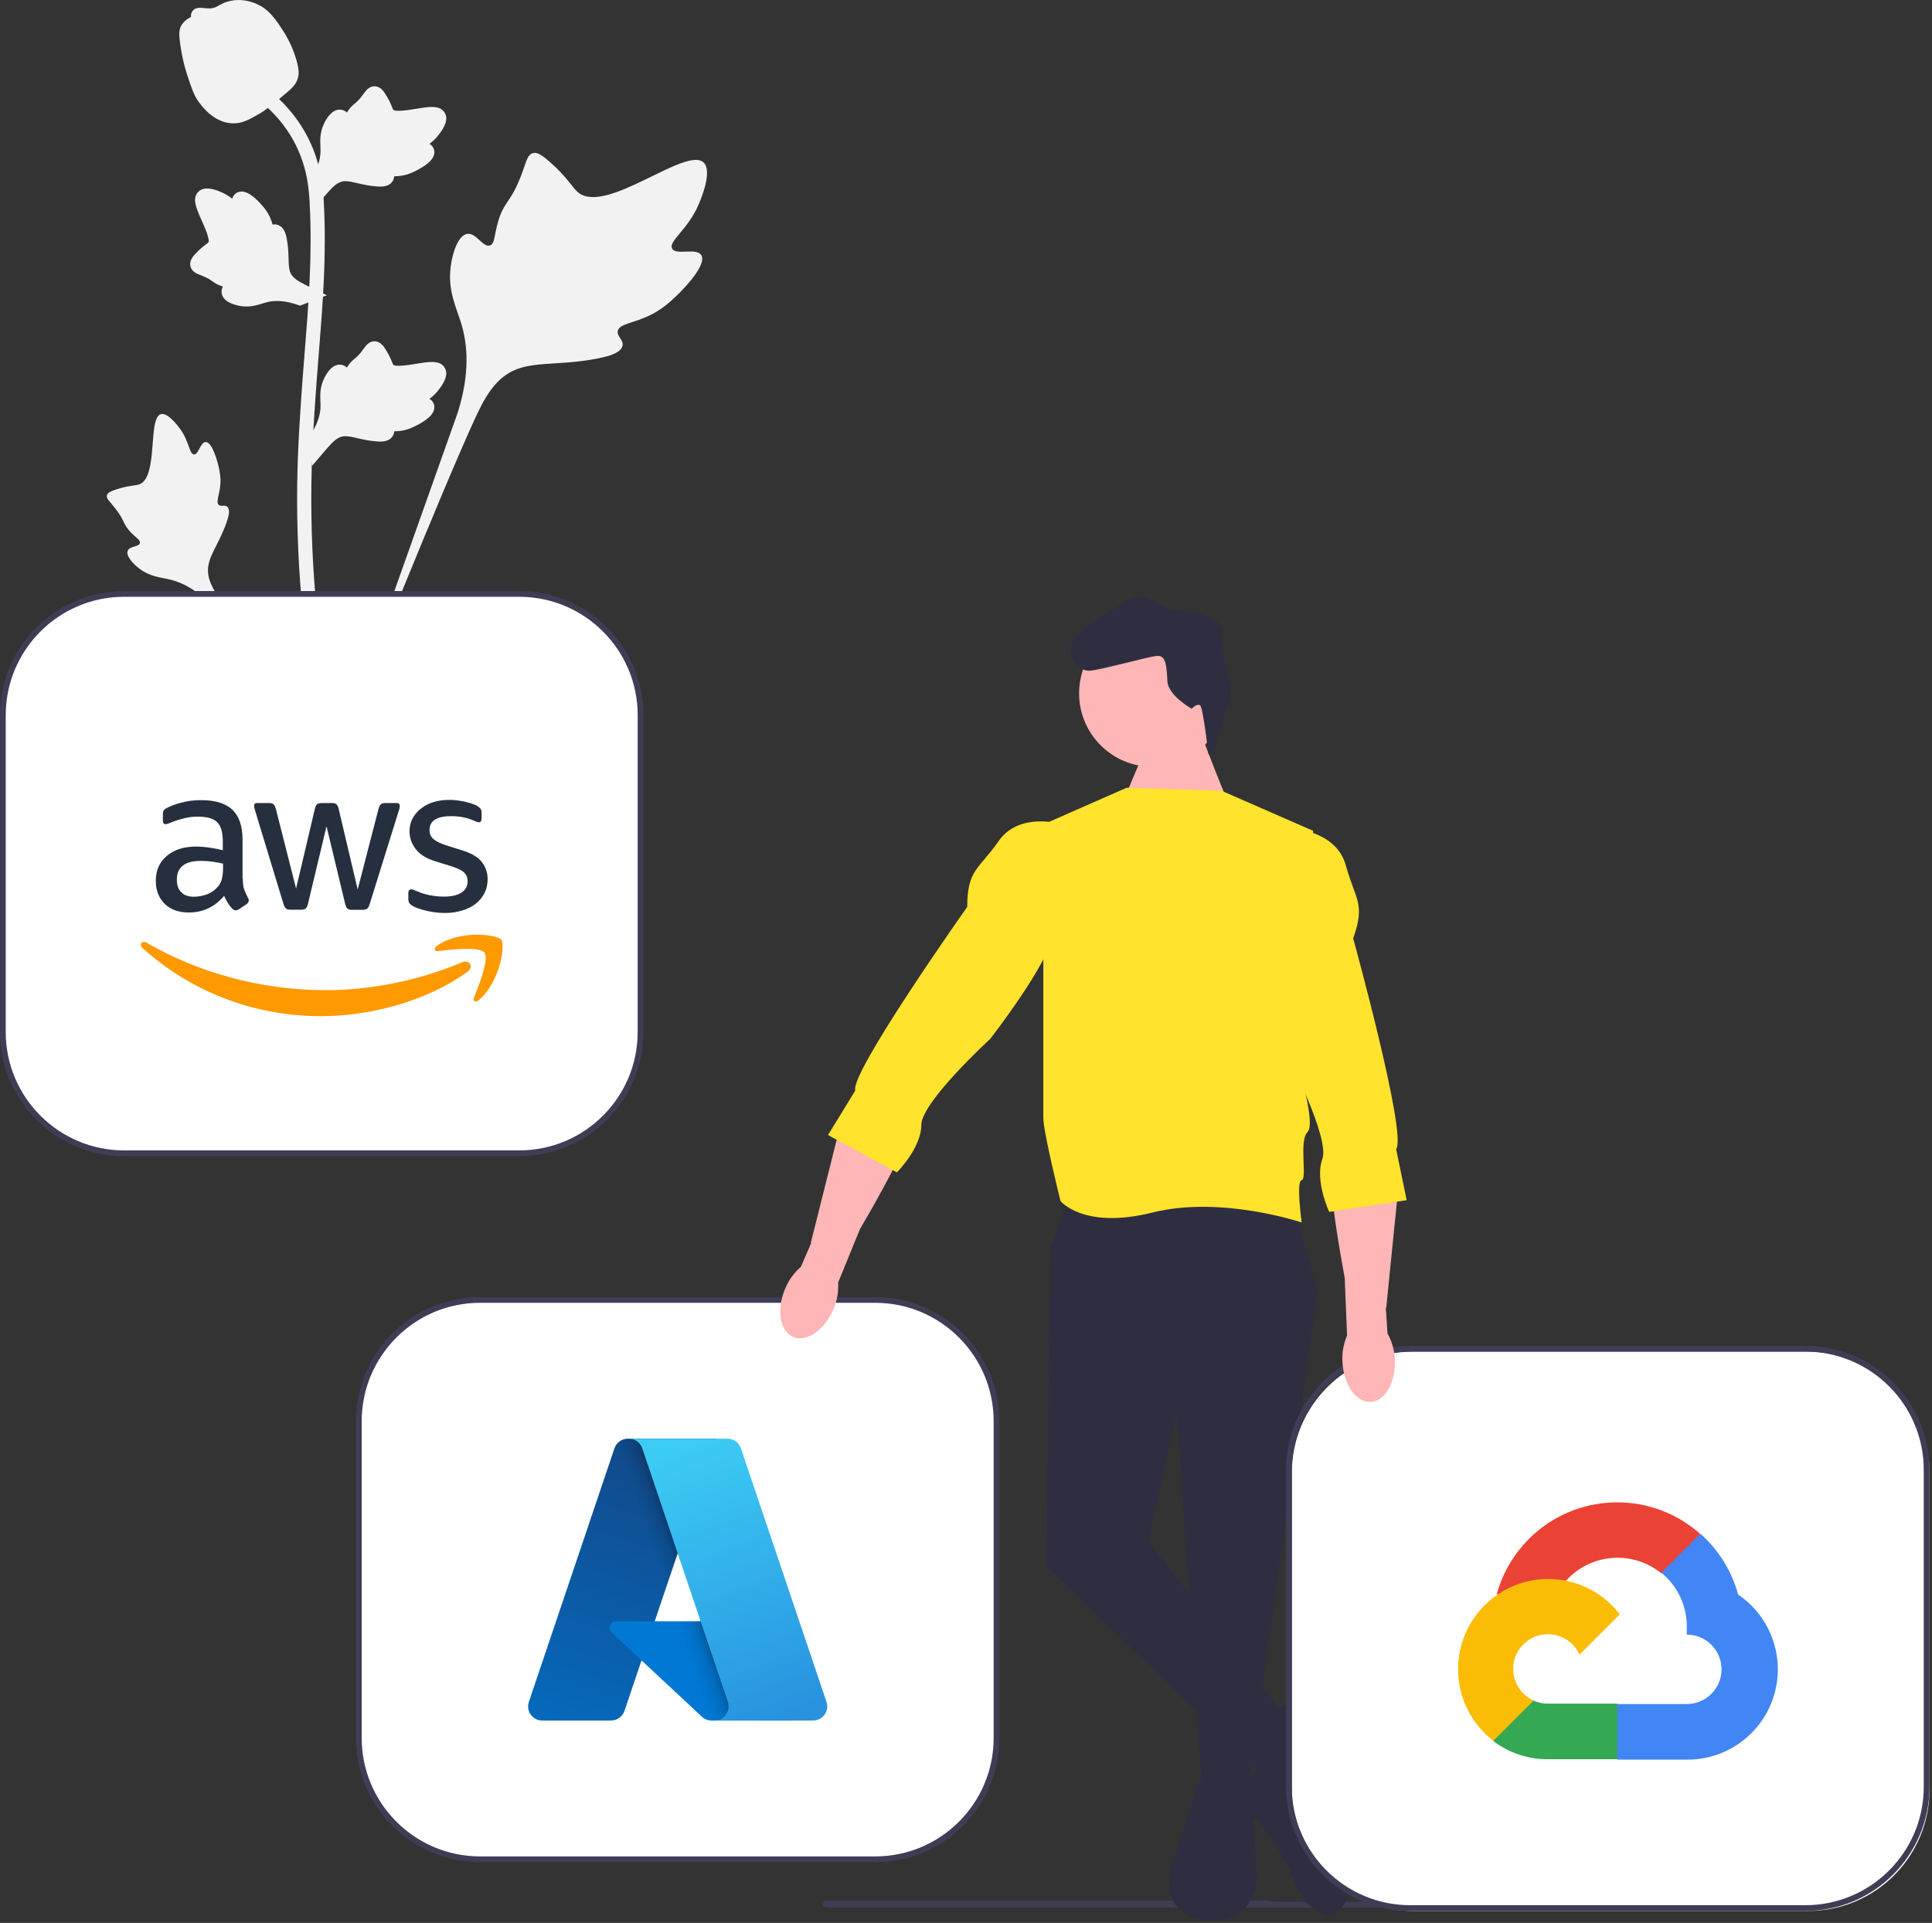 <svg width="673" height="670" viewBox="0 0 673 670" fill="none" xmlns="http://www.w3.org/2000/svg">
<rect x="0" y="0" width="673" height="670" fill="#333333" stroke="none"/>
<g clip-path="url(#clip0_481_158)">
<path d="M244.301 88.934C242.637 86.13 235.442 89.132 234.12 86.587C232.802 84.051 239.487 80.187 243.306 71.361C243.995 69.769 248.335 59.738 245.122 56.642C239.032 50.776 211.162 74.987 201.409 67.064C199.268 65.325 197.773 61.854 191.295 56.218C188.718 53.976 187.16 52.964 185.651 53.34C183.511 53.875 183.342 56.739 181.047 62.37C177.606 70.816 175.57 70.306 173.565 77.044C172.077 82.046 172.417 84.954 170.665 85.52C168.187 86.322 165.905 81.017 162.764 81.492C159.559 81.977 157.621 88.154 157.009 92.779C155.86 101.458 159.048 107.186 160.814 113.208C162.734 119.752 163.874 129.705 159.44 143.795L115.557 267.436C125.245 242.066 153.296 172.517 165.084 146.673C168.486 139.212 172.243 131.645 179.958 128.658C187.385 125.782 197.586 127.499 210.59 124.366C212.109 124.001 216.323 122.928 216.854 120.449C217.292 118.4 214.813 117.256 215.194 115.336C215.705 112.762 220.58 112.73 226.571 109.76C230.795 107.665 233.427 105.174 235.69 103.032C236.372 102.386 246.515 92.667 244.301 88.934Z" fill="#F2F2F2"/>
<path d="M71.651 154.024C69.795 154.031 69.193 158.429 67.562 158.344C65.937 158.259 65.969 153.863 62.739 149.442C62.157 148.644 58.486 143.62 56.039 144.304C51.403 145.6 55.244 166.264 48.542 168.765C47.071 169.314 44.935 169.047 40.3 170.6C38.456 171.218 37.51 171.691 37.26 172.54C36.904 173.744 38.261 174.654 40.363 177.405C43.515 181.53 42.677 182.382 45.406 185.311C47.431 187.484 48.957 188.157 48.73 189.18C48.408 190.628 45.146 190.216 44.473 191.895C43.786 193.608 46.258 196.342 48.352 197.977C52.28 201.045 56.011 201.133 59.476 202.003C63.242 202.949 68.456 205.262 74.092 211.503L122.115 268.716C112.458 256.641 86.417 222.806 77.133 209.564C74.453 205.741 71.823 201.713 72.583 197.065C73.315 192.59 77.1 188.079 79.315 180.793C79.574 179.942 80.263 177.564 79.2 176.588C78.32 175.782 77.044 176.668 76.212 175.927C75.095 174.934 76.487 172.532 76.757 168.735C76.948 166.057 76.485 164.047 76.086 162.318C75.966 161.797 74.122 154.015 71.651 154.024Z" fill="#F2F2F2"/>
<path d="M108.684 162.337L107.565 152.353L108.076 151.597C110.441 148.097 111.646 144.679 111.661 141.435C111.663 140.919 111.639 140.403 111.615 139.877C111.518 137.795 111.398 135.206 112.748 132.189C113.504 130.506 115.63 126.611 118.827 127.093C119.687 127.214 120.338 127.609 120.832 128.072C120.904 127.956 120.979 127.84 121.059 127.715C122.054 126.196 122.842 125.546 123.601 124.919C124.185 124.437 124.787 123.94 125.732 122.764C126.147 122.248 126.47 121.795 126.742 121.414C127.569 120.262 128.649 118.888 130.553 118.912C132.587 119.009 133.653 120.691 134.359 121.805C135.619 123.791 136.191 125.223 136.569 126.172C136.706 126.519 136.863 126.91 136.943 127.03C137.598 127.994 142.928 127.093 144.935 126.765C149.445 126.013 153.347 125.362 154.955 128.207C156.107 130.241 155.252 132.931 152.335 136.416C151.426 137.501 150.46 138.325 149.602 138.971C150.313 139.395 150.949 140.046 151.207 141.068C151.814 143.488 149.734 145.913 145.027 148.285C143.858 148.878 142.284 149.668 140.078 150.049C139.04 150.228 138.104 150.271 137.304 150.295C137.287 150.758 137.179 151.259 136.897 151.775C136.07 153.293 134.349 154.017 131.756 153.843C128.902 153.694 126.552 153.149 124.479 152.672C122.669 152.257 121.109 151.905 119.885 151.987C117.614 152.17 115.864 153.988 113.811 156.345L108.684 162.337Z" fill="#F2F2F2"/>
<path d="M113.872 102.894L104.499 106.509L103.637 106.206C99.652 104.807 96.04 104.508 92.898 105.317C92.399 105.445 91.906 105.6 91.404 105.756C89.414 106.378 86.94 107.151 83.679 106.611C81.86 106.305 77.553 105.237 77.208 102.023C77.107 101.16 77.324 100.43 77.646 99.835C77.516 99.794 77.385 99.751 77.244 99.706C75.522 99.129 74.693 98.531 73.894 97.956C73.28 97.514 72.647 97.057 71.269 96.441C70.665 96.171 70.145 95.974 69.707 95.807C68.383 95.299 66.78 94.603 66.321 92.755C65.898 90.763 67.255 89.306 68.153 88.34C69.755 86.617 70.995 85.701 71.817 85.094C72.118 84.873 72.456 84.623 72.552 84.515C73.319 83.636 71.095 78.71 70.269 76.851C68.397 72.68 66.778 69.07 69.121 66.793C70.797 65.163 73.616 65.308 77.727 67.246C79.007 67.849 80.049 68.575 80.892 69.241C81.122 68.446 81.59 67.665 82.513 67.157C84.7 65.955 87.573 67.352 91.061 71.304C91.931 72.284 93.095 73.606 94.023 75.643C94.459 76.603 94.738 77.496 94.965 78.264C95.417 78.163 95.929 78.141 96.5 78.283C98.178 78.698 99.314 80.179 99.804 82.732C100.383 85.53 100.453 87.941 100.517 90.068C100.575 91.924 100.63 93.522 101.02 94.685C101.773 96.835 103.975 98.067 106.776 99.455L113.872 102.894Z" fill="#F2F2F2"/>
<path d="M108.684 73.482L107.565 63.499L108.076 62.742C110.441 59.242 111.646 55.824 111.661 52.58C111.663 52.064 111.639 51.548 111.615 51.023C111.518 48.94 111.398 46.351 112.748 43.334C113.504 41.651 115.63 37.756 118.827 38.238C119.687 38.359 120.338 38.754 120.832 39.217C120.904 39.101 120.979 38.985 121.059 38.86C122.054 37.342 122.842 36.691 123.601 36.064C124.185 35.582 124.787 35.086 125.732 33.909C126.147 33.393 126.47 32.94 126.742 32.559C127.569 31.407 128.649 30.033 130.553 30.057C132.587 30.154 133.653 31.836 134.359 32.95C135.619 34.936 136.191 36.368 136.569 37.317C136.706 37.664 136.863 38.055 136.943 38.175C137.598 39.14 142.928 38.238 144.935 37.91C149.445 37.158 153.347 36.508 154.955 39.352C156.107 41.386 155.252 44.076 152.335 47.561C151.426 48.646 150.46 49.47 149.602 50.116C150.313 50.541 150.949 51.191 151.207 52.213C151.814 54.633 149.734 57.058 145.027 59.43C143.858 60.023 142.284 60.813 140.078 61.194C139.04 61.373 138.104 61.416 137.304 61.44C137.287 61.903 137.179 62.404 136.897 62.92C136.07 64.439 134.349 65.162 131.756 64.988C128.902 64.839 126.552 64.294 124.479 63.817C122.669 63.402 121.109 63.05 119.885 63.132C117.614 63.315 115.864 65.133 113.811 67.49L108.684 73.482Z" fill="#F2F2F2"/>
<path d="M118.899 267.274L116.807 265.963L114.367 266.242C114.329 266.016 114.196 265.495 113.996 264.68C112.904 260.216 109.576 246.632 106.799 225.237C104.861 210.303 103.764 194.949 103.538 179.595C103.311 164.217 104.039 152.575 104.622 143.218C105.063 136.161 105.598 129.441 106.124 122.894C107.522 105.405 108.84 88.884 107.859 70.595C107.642 66.511 107.187 58.013 102.222 48.969C99.341 43.724 95.374 39.067 90.428 35.134L93.503 31.268C98.963 35.616 103.352 40.774 106.551 46.597C112.056 56.624 112.552 65.885 112.791 70.334C113.789 88.947 112.456 105.627 111.043 123.285C110.523 129.807 109.988 136.498 109.549 143.527C108.97 152.797 108.25 164.338 108.474 179.518C108.696 194.689 109.78 209.855 111.692 224.601C114.435 245.725 117.715 259.108 118.793 263.504C119.366 265.852 119.487 266.343 118.899 267.274Z" fill="#F2F2F2"/>
<path d="M81.375 42.977C81.172 42.977 80.967 42.972 80.76 42.958C76.556 42.731 72.664 40.215 69.188 35.481C67.559 33.254 66.725 30.713 65.061 25.647C64.804 24.866 63.55 20.903 62.788 15.451C62.289 11.888 62.352 10.399 63.059 9.083C63.842 7.617 65.11 6.595 66.537 5.906C66.474 5.433 66.525 4.947 66.729 4.45C67.571 2.392 69.807 2.662 71.017 2.792C71.63 2.869 72.394 2.97 73.218 2.927C74.515 2.864 75.212 2.478 76.267 1.9C77.277 1.345 78.533 0.656 80.396 0.275C84.069 -0.491 87.147 0.55 88.162 0.892C93.501 2.671 96.133 6.822 99.18 11.628C99.787 12.592 101.872 16.102 103.248 20.913C104.242 24.384 104.102 25.926 103.803 27.073C103.195 29.431 101.761 30.781 98.119 33.76C94.316 36.879 92.407 38.441 90.768 39.39C86.952 41.593 84.556 42.977 81.375 42.977Z" fill="#F2F2F2"/>
<path d="M286.706 663.479C286.706 664.139 287.236 664.669 287.896 664.669H535.186C535.846 664.669 536.376 664.139 536.376 663.479C536.376 663.159 536.256 662.879 536.056 662.669H446.336C444.426 662.669 442.556 662.539 440.716 662.289H287.896C287.236 662.289 286.706 662.819 286.706 663.479Z" fill="#3F3D56"/>
<path d="M167.23 452.944H304.899C328.222 452.944 347.129 471.851 347.129 495.174V605.607C347.129 628.93 328.222 647.837 304.899 647.837H167.23C143.907 647.837 125 628.93 125 605.607V495.174C125 471.851 143.907 452.944 167.23 452.944Z" fill="white"/>
<path d="M124 605.607V495.174C124 471.337 143.393 451.944 167.23 451.944H304.899C328.736 451.944 348.129 471.337 348.129 495.174V605.607C348.129 629.444 328.736 648.836 304.899 648.836H167.23C143.393 648.836 124 629.444 124 605.607ZM167.23 453.944C144.496 453.944 126 472.44 126 495.174V605.607C126 628.341 144.496 646.836 167.23 646.836H304.899C327.633 646.836 346.129 628.341 346.129 605.607V495.174C346.129 472.44 327.633 453.944 304.899 453.944H167.23Z" fill="#3F3D56"/>
<path d="M218.7 501.296H249.536L217.526 596.14C216.851 598.138 214.977 599.484 212.868 599.484H188.87C186.159 599.485 183.961 597.287 183.961 594.576C183.961 594.042 184.048 593.512 184.218 593.006L214.042 504.641C214.716 502.642 216.591 501.295 218.7 501.295L218.7 501.296Z" fill="url(#paint0_linear_481_158)"/>
<path d="M263.509 564.911H214.611C213.361 564.91 212.347 565.922 212.346 567.172C212.345 567.8 212.606 568.401 213.066 568.83L244.487 598.157C245.401 599.01 246.606 599.485 247.857 599.484H275.545L263.509 564.911Z" fill="#0078D4"/>
<path d="M218.7 501.296C216.565 501.288 214.673 502.67 214.031 504.706L184.255 592.926C183.341 595.475 184.666 598.282 187.214 599.196C187.75 599.388 188.314 599.486 188.883 599.484H213.5C215.367 599.151 216.91 597.839 217.539 596.05L223.477 578.55L244.687 598.333C245.575 599.068 246.69 599.475 247.844 599.484H275.429L263.33 564.911L228.062 564.919L249.647 501.296L218.7 501.296Z" fill="url(#paint1_linear_481_158)"/>
<path d="M258.085 504.636C257.412 502.64 255.54 501.296 253.433 501.296H219.067C221.174 501.297 223.045 502.64 223.719 504.636L253.543 593.005C254.411 595.574 253.031 598.36 250.462 599.228C249.956 599.398 249.426 599.485 248.892 599.485H283.259C285.97 599.485 288.168 597.286 288.167 594.574C288.167 594.041 288.08 593.511 287.909 593.005L258.085 504.636Z" fill="url(#paint2_linear_481_158)"/>
<path d="M43.23 206.944H180.899C204.222 206.944 223.129 225.851 223.129 249.174V359.607C223.129 382.93 204.222 401.837 180.899 401.837H43.23C19.907 401.837 1 382.93 1 359.607V249.174C1 225.851 19.907 206.944 43.23 206.944Z" fill="white"/>
<path d="M0 359.607V249.175C0 225.338 19.393 205.945 43.23 205.945H180.899C204.736 205.945 224.129 225.338 224.129 249.175V359.607C224.129 383.444 204.736 402.837 180.899 402.837H43.23C19.393 402.837 0 383.444 0 359.607ZM43.23 207.945C20.496 207.945 2 226.44 2 249.175V359.607C2 382.342 20.496 400.837 43.23 400.837H180.899C203.633 400.837 222.129 382.342 222.129 359.607V249.175C222.129 226.44 203.633 207.945 180.899 207.945L43.23 207.945Z" fill="#3F3D56"/>
<path d="M84.57 306.081C84.57 307.631 84.737 308.889 85.031 309.811C85.366 310.733 85.785 311.739 86.372 312.828C86.582 313.164 86.665 313.499 86.665 313.792C86.665 314.211 86.414 314.63 85.869 315.05L83.229 316.81C82.851 317.061 82.474 317.187 82.139 317.187C81.72 317.187 81.301 316.978 80.882 316.6C80.295 315.972 79.792 315.301 79.373 314.63C78.954 313.918 78.534 313.122 78.073 312.158C74.804 316.014 70.697 317.941 65.751 317.941C62.231 317.941 59.423 316.936 57.369 314.924C55.315 312.912 54.268 310.23 54.268 306.877C54.268 303.314 55.525 300.422 58.081 298.243C60.638 296.064 64.033 294.974 68.35 294.974C69.775 294.974 71.242 295.1 72.793 295.309C74.343 295.519 75.936 295.854 77.612 296.231V293.172C77.612 289.986 76.942 287.765 75.642 286.466C74.301 285.167 72.038 284.538 68.811 284.538C67.344 284.538 65.835 284.706 64.284 285.083C62.734 285.46 61.225 285.921 59.758 286.508C59.087 286.801 58.584 286.969 58.291 287.053C57.998 287.136 57.788 287.178 57.62 287.178C57.034 287.178 56.74 286.759 56.74 285.879V283.825C56.74 283.155 56.824 282.652 57.034 282.358C57.243 282.065 57.62 281.772 58.207 281.478C59.674 280.724 61.434 280.095 63.488 279.592C65.542 279.047 67.721 278.796 70.026 278.796C75.014 278.796 78.66 279.928 81.007 282.191C83.312 284.454 84.486 287.891 84.486 292.501V306.08L84.57 306.081ZM67.554 312.451C68.937 312.451 70.362 312.2 71.871 311.697C73.379 311.194 74.721 310.272 75.852 309.014C76.523 308.218 77.026 307.338 77.277 306.332C77.529 305.326 77.696 304.111 77.696 302.686V300.925C76.481 300.632 75.181 300.38 73.84 300.213C72.499 300.045 71.2 299.961 69.901 299.961C67.093 299.961 65.039 300.506 63.656 301.638C62.273 302.769 61.602 304.362 61.602 306.458C61.602 308.428 62.105 309.895 63.153 310.9C64.159 311.948 65.626 312.451 67.554 312.451ZM101.209 316.978C100.454 316.978 99.951 316.852 99.616 316.558C99.281 316.307 98.987 315.72 98.736 314.924L88.887 282.526C88.635 281.688 88.509 281.143 88.509 280.85C88.509 280.179 88.845 279.802 89.515 279.802H93.623C94.419 279.802 94.964 279.928 95.257 280.221C95.593 280.472 95.844 281.059 96.096 281.856L103.137 309.601L109.675 281.856C109.884 281.017 110.136 280.472 110.471 280.221C110.806 279.97 111.393 279.802 112.148 279.802H115.501C116.297 279.802 116.842 279.928 117.177 280.221C117.512 280.472 117.806 281.059 117.973 281.856L124.595 309.936L131.846 281.856C132.098 281.017 132.391 280.472 132.684 280.221C133.02 279.97 133.565 279.802 134.319 279.802H138.217C138.887 279.802 139.264 280.137 139.264 280.85C139.264 281.059 139.223 281.269 139.181 281.52C139.139 281.772 139.055 282.107 138.887 282.568L128.787 314.966C128.535 315.804 128.242 316.349 127.906 316.6C127.571 316.852 127.026 317.019 126.314 317.019H122.709C121.913 317.019 121.368 316.894 121.033 316.6C120.698 316.307 120.404 315.762 120.237 314.924L113.74 287.891L107.286 314.882C107.076 315.72 106.825 316.265 106.49 316.558C106.154 316.852 105.567 316.978 104.813 316.978L101.209 316.978ZM155.065 318.109C152.886 318.109 150.706 317.858 148.611 317.355C146.515 316.852 144.881 316.307 143.791 315.678C143.12 315.301 142.659 314.882 142.492 314.505C142.324 314.128 142.24 313.708 142.24 313.331V311.194C142.24 310.314 142.576 309.894 143.204 309.894C143.456 309.894 143.707 309.936 143.959 310.02C144.21 310.104 144.587 310.272 145.006 310.439C146.431 311.068 147.982 311.571 149.617 311.906C151.293 312.242 152.928 312.409 154.604 312.409C157.245 312.409 159.298 311.948 160.723 311.026C162.148 310.104 162.903 308.763 162.903 307.044C162.903 305.871 162.525 304.907 161.771 304.111C161.017 303.314 159.592 302.602 157.538 301.931L151.461 300.045C148.401 299.081 146.138 297.656 144.755 295.77C143.372 293.926 142.659 291.872 142.659 289.693C142.659 287.933 143.037 286.382 143.791 285.041C144.545 283.7 145.551 282.526 146.809 281.604C148.066 280.64 149.491 279.928 151.167 279.425C152.844 278.922 154.604 278.712 156.448 278.712C157.37 278.712 158.334 278.754 159.256 278.88C160.22 279.006 161.101 279.173 161.981 279.341C162.819 279.55 163.615 279.76 164.37 280.011C165.124 280.263 165.711 280.514 166.13 280.766C166.717 281.101 167.136 281.436 167.387 281.814C167.639 282.149 167.764 282.61 167.764 283.197V285.167C167.764 286.047 167.429 286.508 166.801 286.508C166.465 286.508 165.92 286.34 165.208 286.005C162.819 284.915 160.137 284.37 157.161 284.37C154.772 284.37 152.886 284.747 151.587 285.544C150.287 286.34 149.617 287.556 149.617 289.274C149.617 290.447 150.036 291.453 150.874 292.25C151.712 293.046 153.263 293.842 155.484 294.555L161.436 296.441C164.454 297.405 166.633 298.746 167.932 300.464C169.231 302.183 169.86 304.153 169.86 306.332C169.86 308.134 169.483 309.769 168.77 311.194C168.016 312.619 167.01 313.876 165.711 314.882C164.412 315.93 162.861 316.684 161.059 317.229C159.173 317.816 157.203 318.109 155.065 318.109Z" fill="#252F3E"/>
<path fill-rule="evenodd" clip-rule="evenodd" d="M162.986 338.478C149.197 348.663 129.163 354.069 111.938 354.069C87.796 354.069 66.044 345.142 49.615 330.305C48.316 329.132 49.489 327.539 51.04 328.461C68.811 338.772 90.73 345.016 113.405 345.016C128.702 345.016 145.509 341.831 160.974 335.293C163.279 334.245 165.249 336.802 162.986 338.478Z" fill="#FF9900"/>
<path fill-rule="evenodd" clip-rule="evenodd" d="M168.728 331.94C166.968 329.677 157.077 330.85 152.592 331.395C151.251 331.563 151.042 330.389 152.257 329.509C160.136 323.977 173.087 325.569 174.596 327.414C176.105 329.3 174.177 342.25 166.8 348.453C165.669 349.417 164.579 348.914 165.082 347.657C166.758 343.508 170.489 334.161 168.728 331.94Z" fill="#FF9900"/>
<path d="M428.431 280.491C427.431 279.491 419.431 258.491 419.431 258.491L400.431 257.491L391.737 277.987L428.431 280.491Z" fill="#FFB6B6"/>
<path d="M401.475 267.166C415.6 267.166 427.05 255.715 427.05 241.59C427.05 227.465 415.6 216.015 401.475 216.015C387.35 216.015 375.899 227.465 375.899 241.59C375.899 255.715 387.35 267.166 401.475 267.166Z" fill="#FFB6B6"/>
<path d="M449.931 418.991L458.931 448.991L434.931 622.991H418.683L409.931 491.991L399.931 536.991L450.931 601.991L437.931 616.991L364.431 545.491L365.931 434.991L371.931 417.991L449.931 418.991Z" fill="#2F2E41"/>
<path d="M422.916 262.6L420.919 262.698C420.919 262.698 419.133 246.767 418.085 245.817C417.037 244.868 415.138 246.964 415.138 246.964C415.138 246.964 406.901 242.364 406.655 237.37C406.409 232.376 406.212 228.381 403.216 228.528C400.22 228.676 383.437 233.507 379.442 233.704C375.447 233.901 369.11 227.205 375.806 220.868C382.502 214.53 388.396 212.238 389.346 211.19C390.296 210.142 396.548 205.829 402.01 209.565C407.472 213.3 414.463 212.956 414.463 212.956C414.463 212.956 427.595 215.313 425.893 221.404C424.191 227.495 430.774 239.185 428.073 245.325C425.371 251.466 422.916 262.6 422.916 262.6Z" fill="#2F2E41"/>
<path d="M417.93 619.991L435.93 621.991L437.93 654.991C437.93 654.991 436.93 670.991 419.93 668.991C402.93 666.991 407.93 650.991 407.93 650.991L417.93 619.991Z" fill="#2F2E41"/>
<path d="M441.431 596.491C441.431 596.491 454.431 590.491 456.431 597.491L460.431 611.491C460.431 611.491 460.431 625.491 461.431 626.491C462.431 627.491 481.431 653.491 464.431 667.491C464.431 667.491 455.431 668.491 450.431 654.491C445.431 640.491 430.431 626.491 430.431 626.491C430.431 626.491 427.525 619.491 432.478 619.991C437.431 620.491 444.431 608.491 442.431 604.491C440.431 600.491 441.431 596.491 441.431 596.491Z" fill="#2F2E41"/>
<path d="M276.329 465.845C271.677 463.886 270.401 456.371 273.482 449.058C274.672 446.12 276.549 443.51 278.955 441.445L282.548 433.202L282.42 433.115L292.753 391.933C295.156 382.357 301.771 374.279 310.856 370.415C316.26 368.117 321.389 367.701 322.88 373.208C325.354 382.346 309.238 411.78 299.52 428.341L291.949 446.919C292.154 450.083 291.598 453.251 290.327 456.156C287.249 463.467 280.981 467.805 276.329 465.845Z" fill="#FFB6B6"/>
<path d="M392.431 274.491L425.431 275.491L457.431 289.491L452.431 372.491C452.431 372.491 458.431 391.491 455.431 394.491C452.431 397.491 455.431 410.94 453.431 411.215C451.431 411.491 453.431 425.956 453.431 425.956C453.431 425.956 425.431 416.491 401.431 422.491C377.431 428.491 369.431 418.491 369.431 418.491C369.431 418.491 363.431 394.491 363.431 389.491V287.247L392.431 274.491Z" fill="#FFE32D"/>
<path d="M368.931 286.991C368.931 286.991 354.931 282.991 347.931 292.991C340.931 302.991 336.931 302.991 336.931 315.991C336.931 315.991 295.931 373.991 297.931 379.991L288.431 395.491L312.431 408.491C312.431 408.491 320.931 399.991 320.931 391.991C320.931 383.991 344.931 361.991 344.931 361.991C344.931 361.991 365.931 334.991 366.931 324.991C367.931 314.991 368.931 286.991 368.931 286.991Z" fill="#FFE32D"/>
<path d="M492.23 470.944H629.899C653.222 470.944 672.129 489.851 672.129 513.174V623.607C672.129 646.93 653.222 665.837 629.899 665.837H492.23C468.907 665.837 450 646.93 450 623.607V513.174C450 489.851 468.907 470.944 492.23 470.944Z" fill="white"/>
<path d="M448 622.607V512.175C448 488.338 467.393 468.945 491.23 468.945H628.899C652.736 468.945 672.129 488.338 672.129 512.175V622.607C672.129 646.444 652.736 665.837 628.899 665.837H491.23C467.393 665.837 448 646.444 448 622.607ZM491.23 470.945C468.496 470.945 450 489.44 450 512.175V622.607C450 645.342 468.496 663.837 491.23 663.837H628.899C651.633 663.837 670.129 645.342 670.129 622.607V512.175C670.129 489.44 651.633 470.945 628.899 470.945H491.23Z" fill="#3F3D56"/>
<path d="M578.588 548.156H581.985L591.667 538.474L592.143 534.363C574.123 518.459 546.623 520.173 530.719 538.193C526.301 543.198 523.094 549.152 521.346 555.596C522.424 555.154 523.619 555.082 524.743 555.392L544.107 552.198C544.107 552.198 545.092 550.568 545.602 550.67C554.215 541.21 568.711 540.107 578.656 548.156L578.588 548.156Z" fill="#EA4335"/>
<path d="M605.46 555.596C603.235 547.401 598.665 540.033 592.313 534.397L578.724 547.986C584.462 552.675 587.731 559.737 587.591 567.146V569.558C594.27 569.558 599.685 574.973 599.685 581.652C599.685 588.331 594.27 593.746 587.591 593.746H563.403L560.991 596.192V610.698L563.403 613.11H587.591C604.964 613.245 619.158 599.271 619.293 581.898C619.375 571.368 614.183 561.495 605.46 555.596Z" fill="#4285F4"/>
<path d="M539.181 612.974H563.368V593.61H539.181C537.457 593.61 535.754 593.239 534.187 592.523L530.79 593.576L521.04 603.258L520.19 606.655C525.658 610.784 532.329 613.004 539.181 612.974Z" fill="#34A853"/>
<path d="M539.181 550.16C521.808 550.264 507.808 564.432 507.912 581.805C507.97 591.507 512.501 600.639 520.191 606.553L534.221 592.523C528.134 589.773 525.429 582.609 528.179 576.522C530.929 570.435 538.093 567.73 544.18 570.48C546.862 571.692 549.01 573.84 550.222 576.522L564.252 562.492C558.283 554.688 549.006 550.125 539.181 550.16Z" fill="#FBBC05"/>
<path d="M477.513 488.474C482.555 488.209 486.304 481.574 485.889 473.649C485.767 470.482 484.887 467.389 483.325 464.631L482.742 455.657L482.892 455.619L487.149 413.374C488.139 403.551 484.658 393.708 477.424 386.99C473.12 382.994 468.437 380.862 465.166 385.536C459.737 393.292 464.907 426.449 468.427 445.325L469.244 465.369C467.977 468.276 467.426 471.445 467.635 474.609C468.049 482.531 472.472 488.738 477.513 488.474Z" fill="#FFB6B6"/>
<path d="M451.11 288.807C451.11 288.807 465.637 289.796 468.827 301.578C472.018 313.36 475.78 314.718 471.368 326.946C471.368 326.946 490.25 395.419 486.332 400.384L490.008 418.188L463.02 422.271C463.02 422.271 457.91 411.391 460.625 403.866C463.34 396.34 448.231 367.501 448.231 367.501C448.231 367.501 437.641 334.976 440.094 325.23C442.548 315.484 451.11 288.807 451.11 288.807Z" fill="#FFE32D"/>
</g>
<defs>
<linearGradient id="paint0_linear_481_158" x1="229.939" y1="508.572" x2="197.915" y2="603.178" gradientUnits="userSpaceOnUse">
<stop stop-color="#114A8B"/>
<stop offset="1" stop-color="#0669BC"/>
</linearGradient>
<linearGradient id="paint1_linear_481_158" x1="239.942" y1="552.66" x2="232.535" y2="555.165" gradientUnits="userSpaceOnUse">
<stop stop-opacity="0.3"/>
<stop offset="0.071" stop-opacity="0.2"/>
<stop offset="0.321" stop-opacity="0.1"/>
<stop offset="0.623" stop-opacity="0.05"/>
<stop offset="1" stop-opacity="0"/>
</linearGradient>
<linearGradient id="paint2_linear_481_158" x1="236.098" y1="505.727" x2="271.251" y2="599.379" gradientUnits="userSpaceOnUse">
<stop stop-color="#3CCBF4"/>
<stop offset="1" stop-color="#2892DF"/>
</linearGradient>
<clipPath id="clip0_481_158">
<rect width="672.129" height="669.164" fill="white"/>
</clipPath>
</defs>
</svg>
